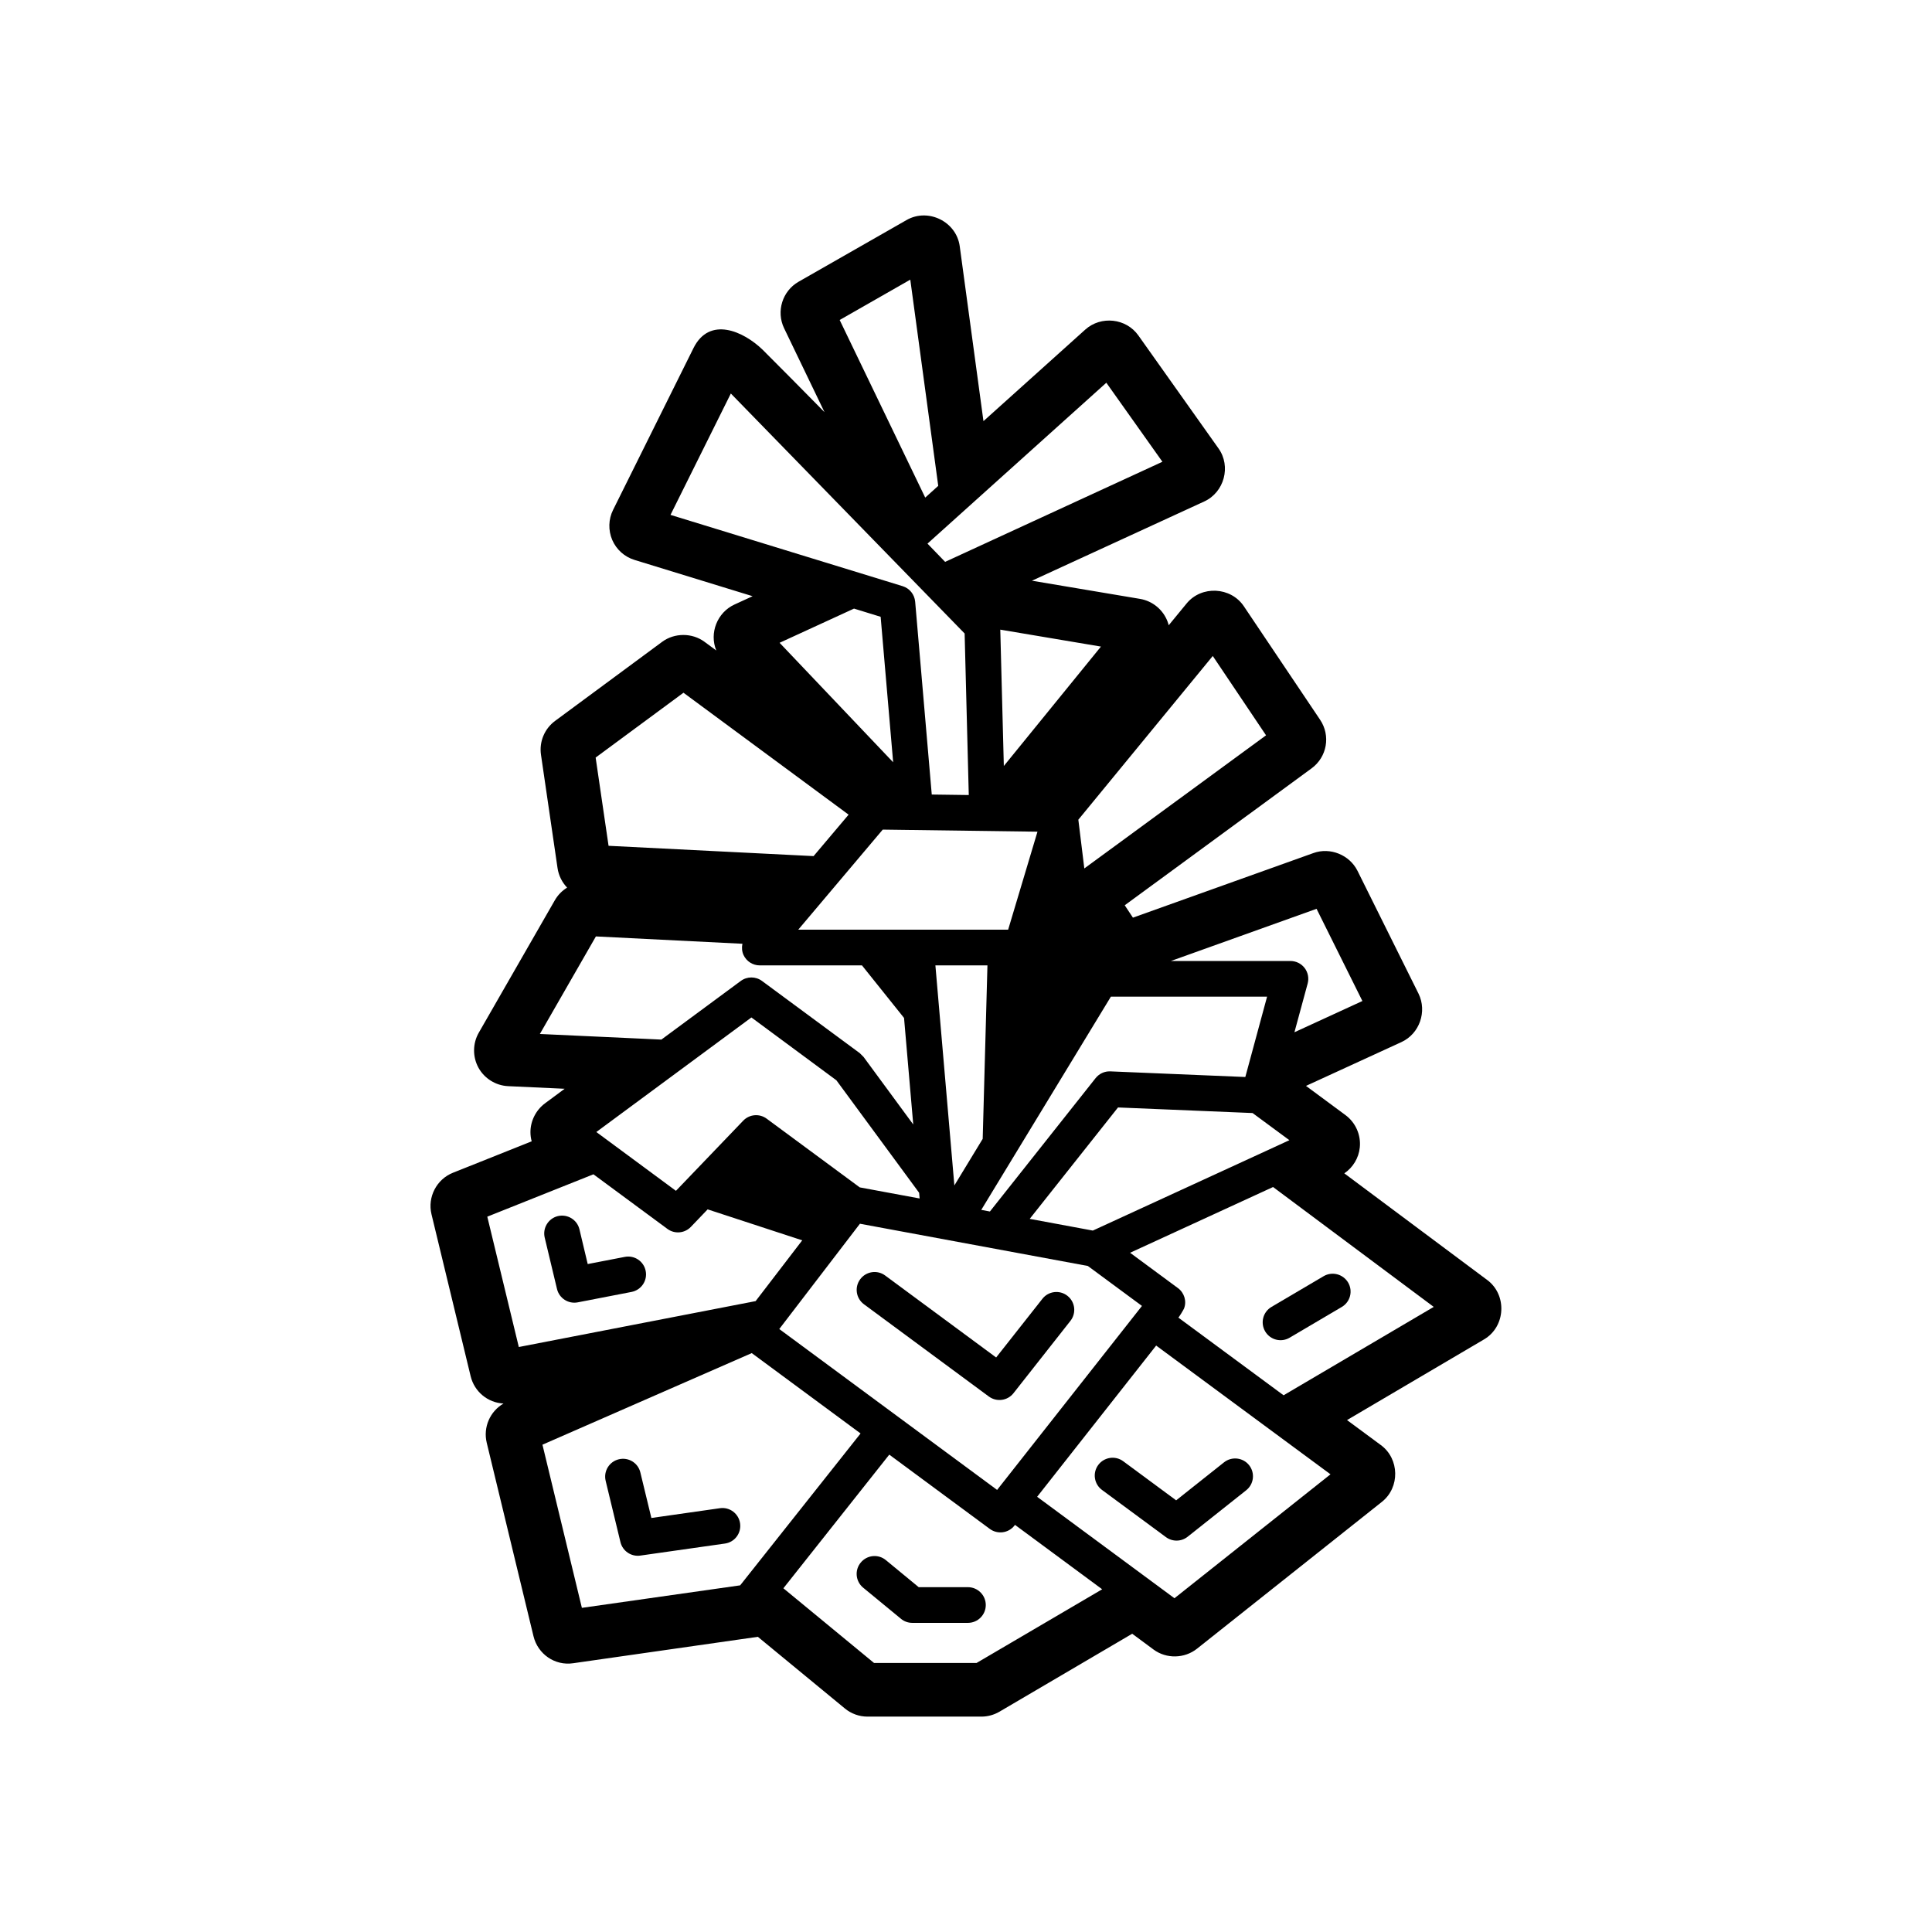 <?xml version="1.0" encoding="UTF-8"?>
<!-- Uploaded to: ICON Repo, www.svgrepo.com, Generator: ICON Repo Mixer Tools -->
<svg fill="#000000" width="800px" height="800px" version="1.1" viewBox="144 144 512 512" xmlns="http://www.w3.org/2000/svg">
 <g>
  <path d="m372.95 489.64 33.102 24.449c2.055 1.516 4.953 1.133 6.531-0.875l15.086-19.164c1.621-2.055 1.27-5.027-0.785-6.641-2.047-1.621-5.027-1.27-6.641 0.789l-12.254 15.547-29.414-21.723c-2.106-1.559-5.062-1.098-6.613 0.996-1.562 2.106-1.117 5.062 0.988 6.621z"/>
  <path d="m309.57 477.09-9.82 1.898-2.195-9.219c-0.613-2.539-3.164-4.09-5.719-3.488-2.539 0.621-4.09 3.184-3.477 5.723l3.254 13.602c0.59 2.457 3.019 4.016 5.496 3.531l14.258-2.762c2.574-0.504 4.254-2.984 3.75-5.547-0.496-2.566-2.984-4.246-5.547-3.738z"/>
  <path d="m334.79 543.69-18.168 2.59-2.922-12.066c-0.605-2.551-3.168-4.102-5.707-3.488-2.539 0.605-4.102 3.168-3.488 5.707l3.918 16.242c0.578 2.379 2.856 3.914 5.273 3.57l22.418-3.188c2.59-0.359 4.387-2.762 4.016-5.352-0.367-2.582-2.754-4.387-5.34-4.016z"/>
  <path d="m468.37 531.54-12.676 10.066-14.035-10.367c-2.098-1.551-5.062-1.094-6.613 0.996-1.559 2.109-1.098 5.066 0.996 6.613l16.941 12.504c1.727 1.27 4.082 1.234 5.758-0.102l15.516-12.316c2.047-1.629 2.394-4.594 0.762-6.656-1.621-2.027-4.602-2.367-6.648-0.738z"/>
  <path d="m400.51 564.62h-13.039l-8.711-7.176c-2.012-1.664-4.992-1.367-6.656 0.656-1.664 2.004-1.379 4.988 0.641 6.648l10.02 8.246c0.836 0.707 1.91 1.082 3.008 1.082h14.738c2.613 0 4.731-2.117 4.731-4.727 0-2.602-2.121-4.731-4.731-4.731z"/>
  <path d="m479.28 496.83c1.328 2.258 4.227 3.008 6.481 1.676l13.824-8.148c2.258-1.328 3.008-4.227 1.676-6.481-1.336-2.242-4.227-2.996-6.484-1.676l-13.824 8.148c-2.25 1.324-3 4.223-1.672 6.481z"/>
  <path d="m538.14 483.22-37.883-28.27c2.293-1.551 3.82-4.066 4.102-6.848 0.344-3.316-1.109-6.609-3.793-8.59l-10.465-7.738s25.293-11.609 25.312-11.621c4.793-2.207 6.82-8.105 4.519-12.812l-16.191-32.582c-2.109-4.207-7.234-6.293-11.668-4.691l-47.836 17.121-2.172-3.281 49.5-36.273c4.117-3.008 5.117-8.676 2.266-12.906 0 0-20.133-29.977-20.199-30.066-3.473-5.168-11.23-5.547-15.168-0.734l-4.742 5.769c-0.09-0.332-0.188-0.672-0.312-0.996-1.195-3.148-3.988-5.441-7.297-5.992l-28.637-4.816s45.602-20.969 45.664-21c5.301-2.434 7.168-9.316 3.769-14.07 0 0-21.215-29.906-21.234-29.93-3.234-4.566-9.895-5.273-14.047-1.566l-27 24.277s-6.273-46.266-6.289-46.352c-0.883-6.519-8.344-10.207-14.07-6.949l-28.637 16.359c-4.301 2.457-5.981 7.871-3.836 12.324l10.707 22.238c-3.031-3.09-14.379-14.566-16.375-16.52-5.082-4.934-14.117-9.012-18.363-0.422l-21.297 42.859c-1.234 2.484-1.305 5.371-0.223 7.941 1.109 2.562 3.266 4.5 5.926 5.309l31.277 9.609-4.82 2.215c-4.535 2.09-6.711 7.535-4.805 12.168l-3.109-2.289c-3.273-2.43-7.977-2.418-11.234-0.004l-28.363 20.949c-2.82 2.074-4.254 5.523-3.75 8.984l4.387 30.027c0.297 2 1.211 3.793 2.539 5.176-1.328 0.816-2.465 1.961-3.266 3.367l-20.148 35.086c-1.629 2.836-1.664 6.383-0.086 9.266 1.578 2.871 4.594 4.746 7.863 4.898l14.984 0.691-5.223 3.871c-2.383 1.777-3.844 4.648-3.844 7.617 0 0.828 0.109 1.652 0.332 2.438l-20.863 8.328c-4.348 1.727-6.793 6.457-5.691 11.008l10.375 42.918c0.996 4.102 4.535 7.027 8.711 7.234-3.586 2.086-5.438 6.289-4.449 10.398l12.398 51.289c1.145 4.695 5.644 7.875 10.535 7.133l48.918-6.996 23.043 18.977c1.688 1.402 3.82 2.172 6.012 2.172h30.18c1.676 0 3.34-0.457 4.797-1.309l35.176-20.656s5.652 4.176 5.656 4.191c3.406 2.516 8.207 2.402 11.512-0.223 0 0 49-38.918 49.016-38.93 4.801-3.82 4.656-11.387-0.273-15.02l-8.984-6.641s36.242-21.328 36.289-21.367c5.781-3.391 6.176-11.785 0.879-15.75zm-45.238-98.375 12.148 24.434-18.012 8.281 3.508-12.922c0.383-1.414 0.09-2.949-0.812-4.117-0.887-1.16-2.277-1.848-3.758-1.848h-31.68zm-73.961-20.438-7.773 25.973-55.625-0.004 22.391-26.52zm-68.34-50.059 19.719-9.062 7.059 2.172 3.316 38.551zm55.082 85.488-1.258 45.973-7.508 12.348-5.027-58.324h13.793zm-17.969 61.773-15.871-2.941-24.66-18.203c-1.91-1.414-4.57-1.195-6.223 0.527l-17.828 18.59-21.098-15.586 41.098-30.359 22.523 16.652 21.922 29.805zm-15.824 6.695 60.398 11.191 14.344 10.59-38.387 48.758-57.73-42.637zm44.996-1.293 23.402-29.523 35.66 1.48 9.754 7.195-5.723 2.637-46.367 21.316zm62.906-58.891-5.769 21.297-35.766-1.492c-1.516-0.066-2.957 0.598-3.906 1.785l-28.012 35.352-2.293-0.43 34.355-56.512zm-14.395-90.277 14.121 21.023-48.16 35.281-1.586-12.918zm-29.633-2.492-25.738 31.648-0.941-36.137zm1.426-69.922 14.863 20.945-57.586 26.527-4.672-4.836zm-51.953-27.32 7.406 54.648-3.449 3.109-22.672-47.066zm-63.547 62.34 15.992-32.164 61.957 63.598 1.098 42.809-9.809-0.133-4.398-51.105c-0.176-1.918-1.477-3.551-3.332-4.117zm3.438 47.133 43.762 32.312-9.281 10.984-54.332-2.731-3.426-23.383zm-38.055 90.434 14.848-25.852 38.828 1.945c-0.211 0.996-0.137 2.035 0.297 2.984 0.777 1.676 2.453 2.746 4.301 2.746h27.086l11.148 13.926 2.438 28.234-13.16-17.895-1.008-1.008-25.914-19.133c-1.668-1.234-3.953-1.234-5.621 0l-21.043 15.539zm-5.582 82.957-8.352-34.543 28.129-11.227 19.594 14.465c1.91 1.414 4.57 1.195 6.223-0.527l4.449-4.644 25.066 8.207-12.348 16.105zm58.66 63.16-41.945 5.965-10.449-43.238 55.465-24.273 28.84 21.297zm62.66 20.566h-27.188l-24.016-19.789 28.059-35.414 26.641 19.68c2.055 1.516 4.953 1.133 6.531-0.875l0.145-0.195 23.105 17.07zm52.434-17.148-36.391-26.887 31.543-40.074 46.199 34.117zm28.922-53.785s-27.82-20.547-27.91-20.605c0.121 0.086 1.43-2.133 1.523-2.383 0.762-1.934 0.07-4.176-1.594-5.406l-12.699-9.375 37.891-17.422 42.578 31.766z"/>
 </g>
</svg>